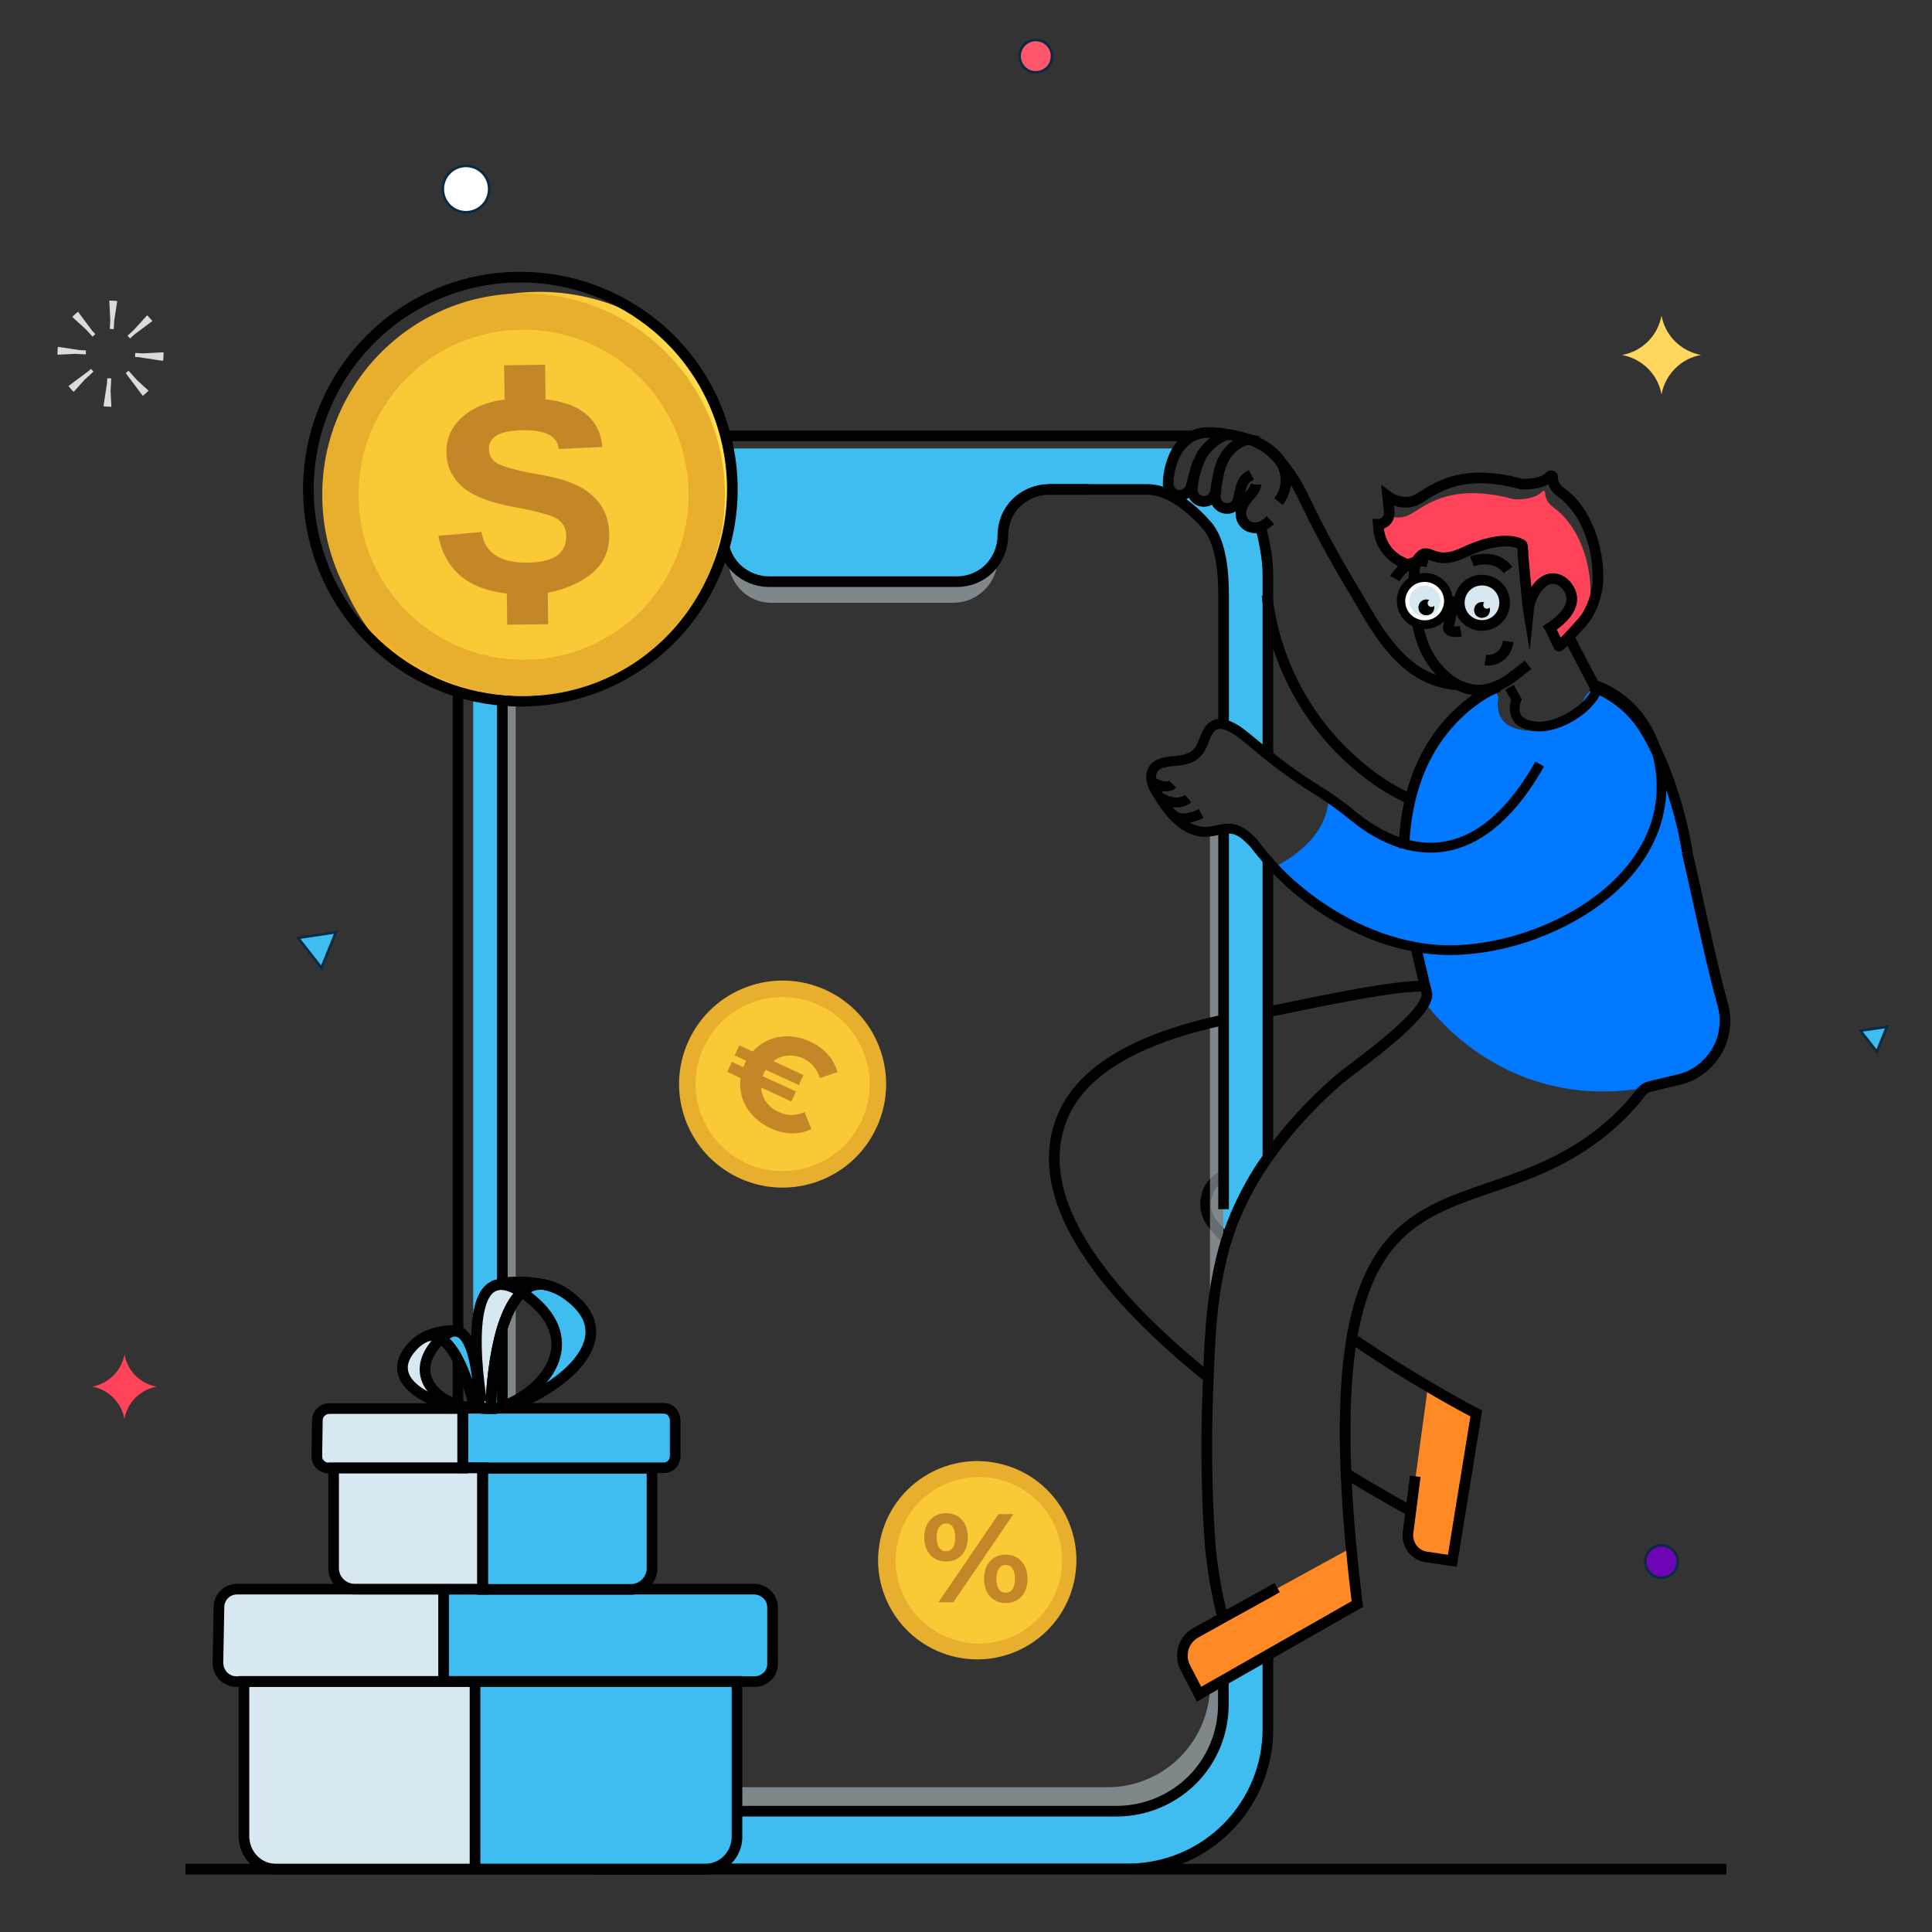 <?xml version="1.0" encoding="utf-8"?>
<!-- Generator: Adobe Illustrator 25.2.3, SVG Export Plug-In . SVG Version: 6.00 Build 0)  -->
<svg version="1.1" id="Layer_1" xmlns="http://www.w3.org/2000/svg" xmlns:xlink="http://www.w3.org/1999/xlink" x="0px" y="0px"
	 viewBox="0 0 750 750" style="enable-background:new 0 0 750 750;" xml:space="preserve">
<rect x="0" y="0" width="750" height="750" fill="#333333" stroke="none"/>
<style type="text/css">
	.st0{fill:#3FBDF1;}
	.st1{fill:#353642;}
	.st2{fill:#0078FF;}
	.st3{fill:#D7E8F0;}
	.st4{fill:none;stroke:#000000;stroke-width:4.13;stroke-miterlimit:10;}
	.st5{fill:#FF4359;}
	.st6{fill:#FFFFFF;}
	.st7{fill:#FF8A25;}
	.st8{opacity:0.68;}
	.st9{opacity:0.68;fill:#D7E8F0;enable-background:new    ;}
	.st10{fill:url(#SVGID_1_);}
	.st11{fill:#FFD75F;}
	.st12{fill:none;stroke:#000000;stroke-width:3.77;stroke-miterlimit:10;}
	.st13{fill:none;stroke:#000000;stroke-width:3.84;stroke-miterlimit:10;}
	.st14{fill:#E8AF2E;}
	.st15{fill:#F9CA35;}
	.st16{fill:#C38728;}
	.st17{fill:#FE566A;stroke:#0A2A42;stroke-miterlimit:10;}
	.st18{fill:#6F04B5;stroke:#0A2A42;stroke-miterlimit:10;}
	.st19{fill:#3FBDF1;stroke:#0A2A42;stroke-miterlimit:10;}
	.st20{fill:#FFFFFF;stroke:#0A2A42;stroke-miterlimit:10;}
	.st21{fill:none;stroke:#DBDBDB;stroke-width:11;stroke-linejoin:round;stroke-dasharray:1.971,9.853;}
</style>
<path class="st0" d="M473.2,215.1c4.2-2.7,9.2-4.2,14.2-4.3c0.9,0,1.7,0,2.6,0.1c-0.4-1.5-0.8-3.3-1.4-5.2c-1.8-0.9-3.4-2.2-4.6-3.8
	c-1.2-1.6-2-3.5-2.4-5.5c-0.6,0.1-1.3,0.2-2,0.2c-2.3,0-4.6-0.7-6.6-1.9c-0.5-0.1-1-0.2-1.4-0.4c-0.6,0.1-1.2,0.2-1.9,0.2
	c-3.2,0-6.2-1.2-8.5-3.4l-6,2.1C455.2,193,470.5,200.8,473.2,215.1z"/>
<path class="st0" d="M474.9,663.6c0,11-4.4,21.5-12.1,29.3c-7.8,7.8-18.3,12.1-29.3,12.1H236.4c-11,0-21.5-4.4-29.3-12.1
	c-7.8-7.8-12.1-18.3-12.1-29.3V233.4c0-5.4,1.1-10.8,3.1-15.9c2.1-5,5.1-9.6,9-13.4c3.8-3.9,8.4-6.9,13.4-9c5-2.1,10.4-3.2,15.9-3.2
	h26.3c4.7,0,9.3,1.9,12.6,5.2c3.1,3.1,4.9,7.1,5.2,11.5c0,0.4,0.1,0.7,0.1,1.1c0,0.3,0,0.6,0,0.9c0.1,2.6,0.8,5.2,2,7.5
	c0,0.1,0.1,0.1,0.1,0.2c1.4,2.8,3.6,5.2,6.3,6.8c2.7,1.6,5.8,2.5,9,2.5h73.4c2.4,0,4.7-0.5,6.9-1.4c2.2-0.9,4.1-2.2,5.8-3.9
	c1.3-1.3,2.3-2.7,3.1-4.3c0,0,0.1-0.1,0.1-0.1c1.2-2.3,1.9-4.8,2-7.4c0-0.2,0-0.4,0-0.7c0.1-9.9,7.6-18,17.4-18h22.2l23.4-0.3
	c0.5-4.5,2.4-9.2,4.4-13.3c0.7-1.4,1.4-2.8,2.3-4.1h-221c-7.1,0-14.2,1.4-20.8,4.1c-6.6,2.7-12.6,6.7-17.6,11.8c-5,5-9,11-11.8,17.6
	s-4.1,13.7-4.1,20.8v444.7c0,7.1,1.4,14.2,4.1,20.8c2.7,6.6,6.7,12.6,11.8,17.6c5,5,11,9,17.6,11.8c6.6,2.7,13.7,4.1,20.8,4.1h199.8
	c7.1,0,14.2-1.4,20.8-4.1c6.6-2.7,12.6-6.7,17.6-11.8c5-5,9-11,11.8-17.6c2.7-6.6,4.1-13.7,4.1-20.8v-30.6l-17.2,9.8L474.9,663.6z"
	/>
<path class="st0" d="M480.9,322.7c-2.1-2.1-4.1,1.2-6-1.1v163.6c1.2-4.5,2.7-8.9,4.5-13.1c0.4-0.9,0.8-1.9,1.2-2.8
	c0.9-1.9,1.8-3.8,2.8-5.7c0.3-0.5,0.5-1,0.8-1.6s0.6-1.2,1-1.7c0.6-1,1.1-2,1.7-3c0.4-0.7,0.9-1.5,1.3-2.2c0.3-0.6,0.7-1.1,1.1-1.7
	c0.4-0.6,0.8-1.3,1.3-1.9c0.5-0.8,1.1-1.6,1.6-2.3V332.7c-2.1-1.6-4.1-3.3-6.1-5C484.3,326.1,482.6,324.4,480.9,322.7z"/>
<path class="st0" d="M490.5,208.9c-2.4,3-5.3,0.5-9.2,0.5c-3.5,0-5.5,5.7-7.7,3.4c0.1,0.3-1.1,4.8-1,5.1c0.3,0.9,0.6,1.9,0.9,2.8v0
	c0.3,1.2,0.6,2.4,0.8,3.7c0.1,0.3,0.1,0.6,0.2,0.9c0.1,0.6,0.2,1.3,0.2,2c0.1,0.6,0.1,1.2,0.1,1.8c0.1,0.7,0.1,1.4,0.1,2.2v48.2
	c0.6,0.5,1,1,1.4,1.7c2.8,5,5.4,1.3,8.3,6.2c1.6,2.5,4.8,4.5,6.5,2.7c0.6-0.7,1-3.6,1-4.7v-58.2c0-2.8-0.2-5.5-0.6-8.3
	C491.4,217.8,490.7,210,490.5,208.9z"/>
<path class="st0" d="M280.6,208.7c1.2,2.3,1.9,4.9,2,7.5C281.4,213.9,280.7,211.4,280.6,208.7z"/>
<path class="st0" d="M389.3,208.7c-0.1,2.6-0.8,5.1-2,7.4C387.4,213.5,388.1,211,389.3,208.7z"/>
<path class="st1" d="M652.9,418.8c-65.8,20.5-99.8-29.8-99.8-29.8c2.5-3.7-1.3-10.6-1.3-10.6l-2.3-11.7
	c-29.1-1.4-55.4-29.8-55.4-29.8c37.6-6.7,21.4-29.2,21.4-29.2l25.9,20.3l2.8-0.2c0.3-35.1,22.5-51.5,29.4-57.1c6.9-5.6,8.1,0,8.1,0
	s-3,11.2,9.9,12.8s22.5-10.6,22.5-10.6c4.5-10,9.6-3.8,9.6-3.8c22.3,11.8,26.3,41.2,31.1,61.6c3.3,14,9.6,44.3,13.8,59
	c1.5,5.1,1.2,10.5-0.8,15.5c-1.3,3.2-3.4,6.1-6,8.5C659.3,416,656.2,417.8,652.9,418.8z"/>
<path class="st2" d="M652.9,418.8c-65.8,20.5-99.8-29.8-99.8-29.8c2.5-3.7-1.3-10.6-1.3-10.6l-2.3-11.7
	c-29.1-1.4-55.4-29.8-55.4-29.8c24.9-12.5,21.4-29.2,21.4-29.2l25.9,20.3l2.8-0.2c0.3-35.1,22.5-51.5,29.4-57.1c6.9-5.6,8.1,0,8.1,0
	s-3,11.2,9.9,12.8s22.5-10.6,22.5-10.6c4.5-10,9.6-3.8,9.6-3.8c22.3,11.8,26.3,41.2,31.1,61.6c3.3,14,9.6,44.3,13.8,59
	c1.5,5.1,1.2,10.5-0.8,15.5c-1.3,3.2-3.4,6.1-6,8.5C659.3,416,656.2,417.8,652.9,418.8z"/>
<path class="st3" d="M575.3,241.5c4.1,0,7.4-3.3,7.4-7.4c0-4.1-3.3-7.4-7.4-7.4c-4.1,0-7.4,3.3-7.4,7.4
	C567.9,238.1,571.2,241.5,575.3,241.5z"/>
<path class="st4" d="M585.5,249c-0.6,4.8-4.7,7.9-8.9,7.2"/>
<path class="st5" d="M535.6,207.5c0.7,3.2,2.4,6.2,4.9,8.4c2.5,2.2,5.6,3.6,8.9,4c0.3-1.3,0.9-2.6,1.8-3.6c3.8-4.3,5.2,3.9,17.1-1.7
	c16.5-7.8,22.6-3,22.6-3c0.5,0.4,0.4,4.2,0.5,4.8c0.4,3.9,0.7,7.8,1.1,11.7c0.2,2.4,0.5,4.7,0.7,7.1c0.2-0.4,0.5-0.8,0.8-1.1
	c1.6-5.2,6-11.4,11.7-8.6c1.2,0.6,2.1,1.4,2.9,2.5c3.7,5.1,0.7,9.8-3.3,13.3c-1,1.1-2.2,2.1-3.4,2.9c0.6,1.4,3.2,6.8,3.2,6.8
	c0.3,0.6,9.8-9.8,10.5-11c1.1-2.8,1.7-5.8,1.8-8.8c0.4-12.4-4.3-26.9-14.2-34.1c-2.4-1.8-3.3-3.5-3.4-5.9c0-0.1-0.1-0.3-0.1-0.4
	c-0.1-0.1-0.2-0.2-0.3-0.2c-0.1,0-0.3,0-0.4,0c-0.1,0-0.2,0.1-0.3,0.2c-3.2,3.6-11,3-11,3c-26.9-7.3-36.1,4.5-41.6,6.5
	c-2.2,0.8-4.7,0.8-6.9,0c-0.1,0.7-0.5,1.4-1,2c-0.5,0.6-1.2,1-1.9,1.2l0.1,1.3C536.4,205.7,536.1,206.7,535.6,207.5z"/>
<path class="st4" d="M593.2,258.1c-1.8,1.4-6.7,5.3-8.7,6.5c-1.5,0.9-3,1.6-4.6,2.2c-11.9,4.5-23-5.7-27.1-15.9
	c-3.4-8.4-4.1-17.8-3.9-26.8c0-0.9,0.1-1.9,0.2-2.8c0-0.1,0-0.1,0-0.2c0-0.4,0.1-0.9,0.2-1.3c0.3-1.3,0.9-2.6,1.8-3.6
	c3.8-4.3,5.2,3.9,17.1-1.7c16.5-7.8,22.6-3,22.6-3c0.5,0.4,0.4,4.2,0.5,4.8c0.4,3.9,0.7,7.8,1.1,11.7c0.2,2.4,0.5,4.7,0.7,7.1
	c0.1,0.6,0.1,1.3,0.2,1.9c0.1-1,0.3-2.1,0.6-3.1c1.6-5.2,6-11.4,11.7-8.6c1.2,0.6,2.1,1.4,2.9,2.5c3.7,5.1,0.7,9.8-3.3,13.3
	c-1,0.9-2.1,1.7-3.2,2.4l-0.3,0.2l0.2,0.3c0.6,1.4,3.2,6.8,3.2,6.8c0.3,0.6,9.8-9.8,10.5-11c2.5-3.8,4-8.2,4.6-12.8
	c0.1-0.6,0.1-1.1,0.1-1.7c0.4-12.4-4.3-26.9-14.2-34.1c-2.5-1.8-3.3-3.5-3.4-5.9c0-0.1-0.1-0.3-0.1-0.4c-0.1-0.1-0.2-0.2-0.3-0.2
	c-0.1,0-0.3,0-0.4,0c-0.1,0-0.2,0.1-0.3,0.2c-3.2,3.6-11,3-11,3c-26.8-7.3-36.1,4.5-41.6,6.5s-10.3-1.7-10.3-1.7l0.6,6.1
	c0,0.4,0,0.8-0.1,1.3c-0.1,0.7-0.5,1.4-1,2c-0.5,0.6-1.2,1-1.9,1.2c-0.3,0.1-0.6,0.2-0.9,0.2H535c0.1,1.3,0.2,2.5,0.5,3.8
	c0.7,3.2,2.4,6.2,4.9,8.4c2.5,2.2,5.6,3.6,8.9,4"/>
<path class="st3" d="M553.1,240.7c4.1,0,7.4-3.3,7.4-7.4c0-4.1-3.3-7.4-7.4-7.4s-7.4,3.3-7.4,7.4C545.6,237.4,549,240.7,553.1,240.7
	z"/>
<path d="M578.4,236.8c0,0.6-0.2,1.2-0.5,1.7c-0.3,0.5-0.8,0.9-1.4,1.1c-0.6,0.2-1.2,0.3-1.8,0.2c-0.6-0.1-1.1-0.4-1.6-0.8
	c-0.4-0.4-0.7-1-0.8-1.6c-0.1-0.6-0.1-1.2,0.2-1.8c0.2-0.6,0.6-1,1.1-1.4c0.5-0.3,1.1-0.5,1.7-0.5c0.3,0,0.6,0,0.9,0.1
	c-0.1,0.1-0.3,0.3-0.3,0.5c-0.1,0.2-0.1,0.4-0.1,0.6c0,0.4,0.2,0.8,0.4,1c0.3,0.3,0.7,0.4,1,0.4c0.2,0,0.4,0,0.6-0.1
	c0.2-0.1,0.3-0.2,0.5-0.3C578.4,236.2,578.4,236.5,578.4,236.8z"/>
<path d="M556.8,235.8c0,0.6-0.2,1.2-0.5,1.7c-0.3,0.5-0.8,0.9-1.4,1.1c-0.6,0.2-1.2,0.3-1.8,0.2c-0.6-0.1-1.1-0.4-1.6-0.8
	c-0.4-0.4-0.7-1-0.8-1.6c-0.1-0.6-0.1-1.2,0.2-1.8c0.2-0.6,0.6-1,1.1-1.4c0.5-0.3,1.1-0.5,1.7-0.5c0.4,0,0.8,0.1,1.2,0.2
	c-0.2,0.1-0.4,0.3-0.5,0.5c-0.1,0.2-0.2,0.5-0.2,0.7c0,0.2,0,0.4,0.1,0.6c0.1,0.2,0.2,0.3,0.3,0.5c0.1,0.1,0.3,0.2,0.5,0.3
	c0.2,0.1,0.4,0.1,0.6,0.1c0.2,0,0.4,0,0.6-0.1c0.2-0.1,0.3-0.2,0.5-0.3C556.8,235.4,556.8,235.6,556.8,235.8z"/>
<path class="st4" d="M564.4,233.9c0,0-1.9,8.5-2.1,9.3c-0.7,2.8,4.8,1.9,4.8,1.9"/>
<path class="st4" d="M571.4,217.9c0,0,9-3.4,14,3.4"/>
<path class="st4" d="M541.5,224.6c0,0,4.6-8.4,12.8-6.5"/>
<path class="st4" d="M575.3,242.8c4.9,0,8.8-3.9,8.8-8.8c0-4.9-3.9-8.8-8.8-8.8c-4.9,0-8.8,3.9-8.8,8.8
	C566.5,238.9,570.5,242.8,575.3,242.8z"/>
<path class="st4" d="M553.1,242.1c4.9,0,8.8-3.9,8.8-8.8c0-4.9-3.9-8.8-8.8-8.8c-4.9,0-8.8,3.9-8.8,8.8
	C544.3,238.1,548.2,242.1,553.1,242.1z"/>
<path class="st6" d="M553.1,227.3h0.2c1.6,0,3.1,0.7,4.2,1.8c1.1,1.1,1.7,2.7,1.7,4.3c0,1.6-0.7,3.1-1.8,4.2
	c-1.1,1.1-2.7,1.7-4.2,1.7h-0.2c-1.6,0-3.1-0.7-4.2-1.8c-1.1-1.1-1.7-2.7-1.7-4.3c0-1.6,0.7-3.1,1.8-4.2
	C550,227.9,551.5,227.3,553.1,227.3L553.1,227.3z M553.1,225.9c-2,0-3.9,0.7-5.3,2.1c-1.4,1.4-2.2,3.2-2.3,5.2c0,2,0.7,3.9,2.1,5.3
	c1.4,1.4,3.2,2.2,5.2,2.3h0.2c2,0,3.9-0.7,5.3-2.1c1.4-1.4,2.2-3.2,2.3-5.2c0-2-0.7-3.9-2.1-5.3c-1.4-1.4-3.2-2.2-5.2-2.3H553.1z"/>
<path class="st4" d="M566.5,233.7l-4.7-0.2"/>
<path class="st7" d="M573.1,548.8l-9.3,57.2l-10.1-1.5c-2.2-0.3-4.2-1.5-5.5-3.3c-1.3-1.8-1.9-4-1.6-6.2l0.8-6.1l6.9-50.5
	C565.5,544.9,573.1,548.8,573.1,548.8z"/>
<path class="st7" d="M526.9,622.7l-34.8,20l-17.2,9.9l-5.3,3c0-0.1,0-0.2,0-0.3l-4.1,2.4l-5.3-10.2c-1.2-2.4-1.5-5.1-0.7-7.7
	c0.8-2.6,2.5-4.7,4.9-6l60.3-33l0.1,0.6L526.9,622.7z"/>
<path class="st4" d="M476.1,481.4c-0.4-0.5-0.8-1-1.1-1.4c-2.2-2.6-4.3-4.4-5.8-7.4c-1.2-2.4-1.5-5.2-0.9-7.8c0.5-2.6,1.9-5,3.9-6.8
	c0.8-0.7,1.8-1.3,2.8-1.8"/>
<path class="st4" d="M549.4,573.1l-2,15.7l-0.8,6.1c-0.3,2.2,0.3,4.4,1.6,6.2c1.3,1.8,3.3,3,5.5,3.3l10.1,1.5l9.3-57.2
	c0,0-7.7-3.9-18.8-10.5c-8-4.7-17.9-10.8-28.1-17.8"/>
<path class="st4" d="M547.7,586.6c0,0-10.9-5.9-24.8-14.4"/>
<g class="st8">
	<path class="st9" d="M474.9,322.5v162.8c-3,11.1-4.5,22.7-5.2,34.4V322.9C471.4,325.1,473.2,320.4,474.9,322.5z"/>
	<path class="st9" d="M474.9,652.3v9.4c0,11-4.4,21.5-12.1,29.3c-7.8,7.8-18.3,12.1-29.3,12.1H236.4c-11,0-21.5-4.4-29.3-12.1
		c-7.8-7.8-12.1-18.3-12.1-29.3V231.5c0-5.4,1.1-10.8,3.1-15.9c2.1-5,5.1-9.6,9-13.4c3.8-3.8,8.4-6.9,13.4-9
		c5-2.1,10.4-3.2,15.9-3.2h26.3c1.2,0,2.4,0.1,3.6,0.4c0.8,0.2,1.6,0.4,2.3,0.6c0.3,0.1,0.7,0.3,1,0.4c0.5,0.2,1.1,0.5,1.6,0.8
		c0.6,0.3,1.2,0.7,1.8,1.1c0.4,0.3,0.7,0.5,1.1,0.8c0.3,0.3,0.9,0.8,1.3,1.2l2.8,3.6c0.3,0.4,0.5,0.9,0.7,1.3l1,2.5
		c0.1,0.5,0.3,0.9,0.4,1.4l0.2,1.4c0,0.2,0.1,0.4,0.1,0.6c0,0.1,0,0.2,0,0.3c0,0.5,0.1,0.9,0.1,1.4v0.2c0,0.3,0,0.6,0,0.8
		c0,0,0-0.1-0.1-0.1c-0.8-1.5-1.8-2.8-3-4c-3.2-3.2-7.6-5-12.2-5H240c-5.2,0-10.4,1-15.3,3c-4.8,2-9.2,5-12.9,8.7
		c-3.7,3.7-6.6,8.1-8.6,13c-2,4.8-3,10-3,15.3v414.2c0,10.6,4.2,20.7,11.7,28.2c7.5,7.5,17.6,11.7,28.2,11.7h189.8
		c10.2,0,20.1-3.9,27.5-11c7.4-7.1,11.8-16.7,12.3-26.9c0-0.1,0-0.2,0-0.3L474.9,652.3z"/>
	<path class="st9" d="M387.3,216.1c0,0.3,0,0.5,0,0.8c0,4.5-1.9,8.9-5.1,12.1c-3.2,3.2-7.6,5-12.1,5h-70.7
		c-9.5,0-16.7-7.8-16.8-17.3c0-0.2,0-0.3,0-0.4c1.4,2.9,3.6,5.3,6.3,7s5.9,2.6,9.1,2.6h73.4c2.4,0,4.7-0.5,6.9-1.4
		c2.2-0.9,4.1-2.2,5.8-3.9C385.4,219.3,386.4,217.8,387.3,216.1z"/>
</g>
<path class="st4" d="M492.2,392.8c24.5-5,48.3-10.1,60.9-10"/>
<path class="st4" d="M469,534.7c-37.1-29.9-70.8-68.3-56.3-101.7c8.7-20.2,34.5-31.1,62.3-37.1"/>
<path class="st4" d="M549.7,368.1c0.6,2.2,3.4,14.8,4.1,17c2.5,8.2-29.6,29.9-35,34.8c-9.8,8.7-19,18.5-26.6,29.4
	c-5.1,7.1-9.3,14.8-12.7,22.8c-1.8,4.3-3.3,8.7-4.5,13.1c-3,11.1-4.5,22.7-5.2,34.4c-0.6,8.8-0.8,17.7-1.1,26.3
	c-0.5,16.6-0.2,33.3,0.8,49.9c0.1,1,0.2,2.1,0.2,3.1c0.9,9.8,2.5,19.6,5,29.1v0.1"/>
<path class="st4" d="M545,329.3c1-32.2,15.7-49.5,28.7-58.5c2.5-1.7,5.3-3.2,8.1-4.3"/>
<path class="st4" d="M617.6,266.2c0.6,0.2,1.2,0.5,1.8,0.7l0.6,0.3c1.4,0.6,2.8,1.3,4.2,2.1c4.7,2.7,8.7,6.2,12,10.5
	c0.1,0.1,0.2,0.3,0.3,0.4c0.6,0.8,1.1,1.6,1.7,2.5c4.8,7.6,9.2,17.8,12.6,29.6c1.8,6.1,3.2,12.2,4.2,18.4"/>
<path class="st4" d="M654.9,330.7c3.3,14,9.6,44.3,13.8,59c1.5,5.1,1.2,10.6-0.8,15.5c-1.3,3.2-3.4,6.1-6,8.5
	c-2.6,2.4-5.6,4.1-9,5.1l-12.5,3c-1.3,0.3-2.5,1.1-3.3,2.2c-2.8,3.7-6,7.2-9.4,10.4c-53.9,50.7-118.7-1.8-103.2,166.4l0.1,0.6
	c0.6,6.7,1.4,13.8,2.3,21.3l-34.8,19.8l-17.2,9.8l-5.3,3l-4.1,2.4l-5.3-10.2c-1.3-2.4-1.5-5.1-0.8-7.7c0.8-2.6,2.5-4.7,4.9-6l5.4-3
	l5-2.8l0.2-0.1l17.2-9.5l3.7-2.1"/>
<path class="st4" d="M492.2,642.5v28.7c0,14.4-5.7,28.2-15.9,38.4c-10.2,10.2-24,15.9-38.4,15.9H232.1c-7.1,0-14.2-1.4-20.8-4.1
	c-6.6-2.7-12.6-6.7-17.6-11.8c-5-5-9-11-11.8-17.6c-2.7-6.6-4.1-13.7-4.1-20.8V223.5c0-7.1,1.4-14.2,4.1-20.8
	c2.7-6.6,6.7-12.6,11.8-17.6c5-5,11-9,17.6-11.8c6.6-2.7,13.7-4.1,20.8-4.1h230.8"/>
<path class="st4" d="M492.2,223.5c0-3.7-0.4-7.4-1.1-11.1c0,0-1-6.1-2-7.8"/>
<path class="st4" d="M492.2,449.2v-56.5v-58.9"/>
<path class="st4" d="M492.2,223.5v31.9v37.8"/>
<path class="st4" d="M547.4,310.2L547.4,310.2c-5.9-2.7-11.4-6-16.5-10c-21.3-16.4-35.2-40.5-38.8-67c-0.1-0.7-0.2-1.3-0.2-2"/>
<path class="st4" d="M475,469.4v-147"/>
<path class="st4" d="M475,281.1v-49.6c0-9-0.8-19.8-5.7-26.6c0,0-11.8-14.9-23.8-14.9h-38.3"/>
<path class="st4" d="M422.6,190h-15.4c-4.7,0-9.3,1.9-12.7,5.2c-3.4,3.4-5.2,7.9-5.2,12.7c0,4.7-1.9,9.3-5.2,12.7
	c-3.4,3.4-7.9,5.2-12.7,5.2h-72.9c-4.7,0-9.3-1.9-12.7-5.2c-3.4-3.4-5.2-7.9-5.2-12.7c0-4.7-1.9-9.3-5.2-12.7
	c-3.4-3.4-7.9-5.2-12.7-5.2h-26.3c-11,0-21.5,4.4-29.3,12.2c-7.8,7.8-12.1,18.3-12.1,29.3v430.2c0,11,4.4,21.5,12.1,29.3
	c7.8,7.8,18.3,12.1,29.3,12.1h197.1c11,0,21.5-4.4,29.3-12.1c7.8-7.8,12.1-18.3,12.1-29.3v-9.4"/>
<path class="st4" d="M487.9,171.7c7.5,3.2,14.5,13.8,17.9,20.9c6.3,13.2,11.8,23.3,19.3,35.8c6.4,10.8,12.3,22.4,22.3,30.3
	c5.3,4.2,11.8,6.7,18.6,7.2"/>
<linearGradient id="SVGID_1_" gradientUnits="userSpaceOnUse" x1="127.288" y1="192.85" x2="284.334" y2="192.85">
	<stop  offset="0" style="stop-color:#F7A523"/>
	<stop  offset="1" style="stop-color:#FFE14D"/>
</linearGradient>
<path class="st10" d="M284.3,190c0,14.9-4,29.5-11.7,42.2c-7.6,12.8-18.6,23.2-31.7,30.3c-13.1,7-27.9,10.4-42.7,9.7
	c-14.9-0.7-29.3-5.4-41.7-13.6c-16.1-13.5-26.4-32.7-28.8-53.6c-2.4-20.9,3.3-41.9,15.9-58.7s31.1-28.2,51.8-31.8
	c20.7-3.6,42,0.9,59.5,12.5c9.2,7.7,16.6,17.4,21.6,28.2C281.7,166.2,284.3,178,284.3,190z"/>
<path class="st11" d="M275.4,190.3c0,13.2-3.6,26.1-10.3,37.4c-6.8,11.3-16.5,20.6-28.1,26.8c-11.6,6.2-24.7,9.2-37.8,8.6
	c-13.2-0.6-25.9-4.8-36.9-12c-14.2-12-23.3-29-25.4-47.4c-2.1-18.5,2.9-37,14-51.9c11.1-14.9,27.5-25,45.8-28.2s37.2,0.7,52.7,10.9
	c8.1,6.8,14.7,15.4,19.2,25C273.1,169.2,275.4,179.7,275.4,190.3z"/>
<path class="st0" d="M192.2,546.8c19-5.5,35.3-26.3,12.5-43.5c-0.8-0.6-1.6-1.2-2.4-1.6c1.3-1.2,2.8-2.1,4.5-2.6
	c1.7-0.5,3.5-0.5,5.2-0.2c0.1,0,0.1,0,0.2,0c0.1,0,0.2,0,0.3,0.1c2.5,0.6,5.3,1.9,8.4,4.3C243.7,520.5,212.2,542.8,192.2,546.8z"/>
<path class="st3" d="M212,498.9c-1.7-0.4-3.5-0.3-5.2,0.2c-1.7,0.5-3.2,1.4-4.5,2.6c-11.6,10.4-12.1,45.1-12.1,45.1h-3.1
	c0,0-7.4-40.4,3.6-47.2h0c0.2-0.1,1-0.4,2.1-0.8c0,0,0.1,0,0.1,0c1.4-0.5,2.9-0.8,4.4-1C202.3,497.4,207.2,497.7,212,498.9z"/>
<path class="st4" d="M284.3,190c0,18.7-6.4,36.9-18.1,51.5s-28.1,24.8-46.4,28.8c-18.3,4-37.4,1.7-54.2-6.6
	c-16.8-8.3-30.3-22.1-38.2-39.1c-7.9-17-9.8-36.2-5.3-54.4c4.5-18.2,15-34.3,29.9-45.7c14.9-11.4,33.2-17.4,51.9-16.9
	c18.7,0.4,36.8,7.3,51.1,19.3c9.2,7.7,16.6,17.4,21.6,28.2C281.7,166.2,284.3,178,284.3,190z"/>
<path class="st3" d="M172.2,616.9v35.8H91.7c-0.9,0-1.9-0.2-2.8-0.6c-0.9-0.4-1.7-0.9-2.3-1.6c-0.7-0.7-1.2-1.5-1.5-2.4
	c-0.3-0.9-0.5-1.8-0.5-2.8l0.4-21.5c0-1.9,0.8-3.6,2.1-4.9c1.3-1.3,3.1-2,5-2L172.2,616.9z"/>
<path class="st0" d="M300.1,624v21.5c0,1.9-0.7,3.7-2.1,5c-1.3,1.3-3.1,2.1-5,2.1H172.2v-35.8h120.7c0.9,0,1.9,0.2,2.7,0.5
	c0.9,0.4,1.7,0.9,2.3,1.5c0.7,0.7,1.2,1.5,1.5,2.3C299.9,622.2,300.1,623.1,300.1,624z"/>
<path class="st3" d="M184.4,652.7v72.9h-77.2c-3.3,0-6.4-1.3-8.8-3.6c-2.3-2.3-3.7-5.5-3.7-8.8v-60.5L184.4,652.7z"/>
<path class="st0" d="M286.2,652.7v60.5c0,3.3-1.3,6.4-3.7,8.8c-2.3,2.3-5.5,3.6-8.8,3.6h-89.4v-72.9H286.2z"/>
<path class="st3" d="M182.7,546.4c-12.3,0-35.1-10-23-23.5c1.3-1.5,2.9-2.8,4.6-3.6l0.1-0.1h0c2.9-1.3,6-2.2,9.1-2.5
	c1-0.1,2-0.1,3.1,0.1c-1.6-0.1-3.5,0.8-5.7,2.9c-0.4,0.4-0.8,0.8-1.2,1.3C157.6,534.4,170.3,545.3,182.7,546.4z"/>
<path class="st0" d="M185.9,545.8l-1.9,0.4c0,0-4.6-21.4-13-26.5c2.2-2.1,4.1-3,5.7-2.9c0,0,0.1,0,0.1,0l0.7,0.1l0.2,0.1
	C185.6,519.3,185.9,545.8,185.9,545.8z"/>
<path class="st4" d="M184.4,616.9H92.1c-1.9,0-3.7,0.7-5,2c-1.3,1.3-2.1,3.1-2.1,5l-0.4,21.5c0,0.9,0.2,1.9,0.5,2.8
	c0.4,0.9,0.9,1.7,1.5,2.4c0.7,0.7,1.5,1.2,2.3,1.6c0.9,0.4,1.8,0.6,2.8,0.6h201.2c0.9,0,1.9-0.2,2.7-0.5c0.9-0.4,1.6-0.9,2.3-1.5
	c0.7-0.7,1.2-1.4,1.5-2.3c0.4-0.9,0.5-1.8,0.5-2.7V624c0-1.9-0.7-3.7-2.1-5s-3.1-2.1-5-2.1H159.7"/>
<path class="st4" d="M273.8,725.6H107.2c-3.3,0-6.5-1.3-8.8-3.7c-2.3-2.3-3.6-5.5-3.7-8.8v-60.4h191.4v60.4c0,3.3-1.3,6.4-3.6,8.8
	C280.2,724.3,277,725.6,273.8,725.6z"/>
<path class="st0" d="M262.1,551.4v13.9c0,1.2-0.5,2.4-1.3,3.2c-0.9,0.9-2,1.3-3.2,1.3h-77.9v-23.1h77.9c1.2,0,2.4,0.5,3.2,1.3
	C261.6,549,262.1,550.2,262.1,551.4z"/>
<path class="st3" d="M179.6,546.8v23.1h-52c-0.6,0-1.2-0.1-1.8-0.4c-0.6-0.2-1.1-0.6-1.5-1c-0.4-0.4-0.8-0.9-1-1.5
	c-0.2-0.6-0.3-1.2-0.3-1.8l0.2-13.9c0-1.2,0.5-2.3,1.4-3.2c0.9-0.8,2-1.3,3.2-1.3H179.6z"/>
<path class="st0" d="M253.1,569.9v39c0,2.1-0.9,4.2-2.4,5.7c-1.5,1.5-3.6,2.4-5.7,2.4h-57.7v-47H253.1z"/>
<path class="st3" d="M187.4,569.9v47h-49.8c-2.1,0-4.2-0.9-5.7-2.4c-1.5-1.5-2.4-3.5-2.4-5.7v-39H187.4z"/>
<path class="st4" d="M172.2,616.9v35.8"/>
<path class="st4" d="M184.4,652.7v72.9"/>
<path class="st4" d="M262.1,551.4v13.9c0,1.2-0.5,2.4-1.3,3.2c-0.9,0.9-2,1.3-3.2,1.3h-77.9v-23.1h77.9c1.2,0,2.4,0.5,3.2,1.3
	C261.6,549,262.1,550.2,262.1,551.4z"/>
<path class="st4" d="M179.6,546.8v23.1h-52c-0.6,0-1.2-0.1-1.8-0.4c-0.6-0.2-1.1-0.6-1.5-1c-0.4-0.4-0.8-0.9-1-1.5
	c-0.2-0.6-0.3-1.2-0.3-1.8l0.2-13.9c0-1.2,0.5-2.3,1.4-3.2c0.9-0.8,2-1.3,3.2-1.3H179.6z"/>
<path class="st4" d="M253.1,569.9v39c0,2.1-0.9,4.2-2.4,5.7c-1.5,1.5-3.6,2.4-5.7,2.4h-57.7v-47H253.1z"/>
<path class="st4" d="M187.4,569.9v47h-49.8c-2.1,0-4.2-0.9-5.7-2.4c-1.5-1.5-2.4-3.5-2.4-5.7v-39H187.4z"/>
<path class="st4" d="M195.5,546.8c19-5.5,48.3-26.3,25.6-43.5c-2.5-2-5.3-3.4-8.4-4.3c-0.1,0-0.2-0.1-0.3-0.1
	c-1.7-0.4-3.5-0.4-5.3,0.1c-1.7,0.5-3.3,1.4-4.6,2.6"/>
<path class="st4" d="M202.6,501.7c-11.6,10.4-12.1,45.1-12.1,45.1h-3.1C187.4,546.8,175.9,484.5,202.6,501.7z"/>
<path class="st4" d="M192.5,546.8h-2c0,0,0.5-34.7,12.1-45.1c0.8,0.5,1.6,1,2.3,1.6C227.8,520.5,211.5,541.3,192.5,546.8z"/>
<path class="st4" d="M191.3,499.3c2-0.7,4.1-1.2,6.2-1.5c5.1-0.4,10.2,0,15.2,1.2"/>
<path class="st4" d="M181,546.8c-12.5-1.1-33.2-10.4-21.1-23.9c1.3-1.5,2.9-2.8,4.7-3.7c0.1,0,0.1-0.1,0.2-0.1
	c1-0.5,2.2-0.7,3.3-0.6c1.1,0.1,2.2,0.5,3.1,1.1"/>
<path class="st4" d="M171.2,519.7c8.5,5.1,13,26.5,13,26.5l1.9-0.4C186.1,545.8,185.6,505.8,171.2,519.7z"/>
<path class="st4" d="M182.9,546.4l1.2-0.2c0,0-4.5-21.5-13-26.5c-0.4,0.4-0.8,0.8-1.3,1.3C157.8,534.4,170.5,545.3,182.9,546.4z"/>
<path class="st4" d="M177.9,516.8c-1.3-0.2-2.7-0.3-4.1-0.2c-3.2,0.3-6.4,1.2-9.3,2.6"/>
<path class="st12" d="M586,266.8l2.7,4.8c0,0-3.9,8.8,6.6,10.3c10.6,1.5,24.5-8.9,24.8-15.7c16.2,6.3,24.8,22,24.9,38.9
	c0.3,41.8-53.5,67.1-89.4,63.4c-18.1-1.9-35.1-9.9-49.4-21.1c-1.9-1.5-3.7-3-5.5-4.6c-3.6-3.3-7-6.8-10.1-10.6
	c-1.6-1.9-3.2-3.9-4.7-5.9"/>
<path class="st4" d="M609,247.2l10.3,19.7"/>
<path class="st4" d="M72,725.6h598.2"/>
<path class="st4" d="M484.7,170.5L484.7,170.5c-3.4,0.6-7.4,3.5-9.5,7.4c-2.4,4.3-2.7,9.6-3.2,11.9c-0.1,0.3-0.1,0.5-0.1,0.7
	c-0.1,0.2-0.1,0.4-0.1,0.6l-0.1,0.3c-0.3,1.1-1,2-2,2.6c-1,0.6-2.1,0.8-3.2,0.6c-1.1-0.2-2.1-0.8-2.8-1.8c-0.7-0.9-1-2-0.9-3.2
	l0.2-1.6c0.1-0.6,0.1-1.1,0.3-1.6c0.2-1.5,0.6-3.1,1-4.5c0.1-0.2,0.1-0.5,0.2-0.7c0.1-0.4,0.2-0.7,0.3-1c0.1-0.2,0.1-0.4,0.2-0.5"/>
<path class="st4" d="M493.2,201.9c-2.1,2-4.1,3-6,3c-0.8,0-1.6-0.2-2.3-0.5c-0.7-0.3-1.3-0.7-1.8-1.3c-1.7-1.8-1.7-4.7-0.8-6.7
	c0.6-1.3,1.4-2.5,2.4-3.5c0.3-0.4,0.6-0.7,0.9-1.1c0.9-1,1.6-2.2,2-3.5c0-0.1,0-0.1,0-0.2"/>
<path class="st4" d="M476.8,168.6c1.3,0.2,2.5,0.5,3.8,0.8c1.3,0.3,2.7,0.7,4,1.1c3,0.9,5.9,2.3,8.4,4.3c6.8,5,8.2,13.6,3.3,19.9"/>
<path class="st4" d="M472.1,189.8c0,0.1,0,0.1,0,0.2c0,0.2,0,0.5-0.1,0.7l-0.2,1.6c-0.1,0.8,0.1,1.7,0.4,2.5c0.4,0.8,1,1.4,1.7,1.9
	c0.7,0.4,1.6,0.7,2.4,0.7c0.9,0,1.7-0.2,2.4-0.7c0.5-0.3,1-0.7,1.3-1.2c0.3-0.5,0.6-1.1,0.7-1.7c0.1-0.6,0.2-1.2,0.4-1.8
	c0.6-2.3,0.8-4.4,2.5-6.2c0.5-0.5,1.1-0.9,1.7-1.2c0.2-0.1,0.3-0.1,0.5-0.2"/>
<path class="st4" d="M453.6,185.7v-0.2c0.3-3,1.1-5.9,2.3-8.6c0.8-1.7,1.8-3.3,3.1-4.6c2-2.2,4.6-3.7,7.6-4.2
	c0.8-0.1,1.7-0.2,2.5-0.2c2.6,0,5.1,0.2,7.7,0.8c-2.1,0.2-5.6,2.4-8.2,5.2c-1,1.1-1.9,2.3-2.5,3.6c-0.3,0.7-0.7,1.4-0.9,2.2
	c-0.3,0.6-0.5,1.2-0.7,1.8c-0.6,1.7-1.1,3.4-1.5,4.9c-0.2,0.7-0.3,1.4-0.5,2c-0.2,1.1-0.8,2.2-1.8,2.9c-0.9,0.7-2.1,1.1-3.2,1
	c-1.2-0.1-2.3-0.7-3-1.7c-0.7-0.9-1.1-2.1-1-3.3L453.6,185.7"/>
<path class="st13" d="M448.2,306.3c-1.2-2.3-1.9-4.9-0.8-7.2c2.6-5.1,10.8-2.4,15.6-5.5c4.1-2.7,3.7-5.8,6-9.7
	c2.6-4.6,7.4-2.8,11-0.5c4.6,2.9,14.8,13.1,31,23.1c5,3.1,9.9,6.6,14.5,10.4c12.8,10.5,44.5,28.7,72.2-20.3"/>
<path class="st13" d="M486.5,327.1c-2.3-2.3-4.7-4.7-7.9-5.3c-3.4-0.6-6.8,1-10.2,1.1c-8.5,0.4-14.7-7.5-19.1-14.8
	c-0.4-0.6-0.7-1.2-1-1.8"/>
<path class="st13" d="M466.3,315.8c0,0-8.1,4.3-11.5-0.1"/>
<path class="st13" d="M450,309.3c0,0,6.6,4.5,11.2,0.7"/>
<path class="st13" d="M447,303.4c0,0,5.7,3.5,8.2,1"/>
<path class="st11" d="M645,122.5L645,122.5c1.4,7.8,7.5,13.8,15.3,15.3l0,0l0,0c-7.8,1.4-13.8,7.5-15.3,15.3l0,0l0,0
	c-1.4-7.8-7.5-13.8-15.3-15.3l0,0l0,0C637.5,136.4,643.6,130.3,645,122.5L645,122.5z"/>
<path class="st5" d="M48.3,525.8L48.3,525.8c1.2,6.4,6.2,11.4,12.5,12.5l0,0l0,0c-6.4,1.2-11.4,6.2-12.5,12.5l0,0l0,0
	c-1.2-6.4-6.2-11.4-12.5-12.5l0,0l0,0C42.2,537.1,47.2,532.1,48.3,525.8L48.3,525.8z"/>
<g>
	<g>
		<path class="st14" d="M281.4,190.9c0.6,43.2-33.8,78.7-77,79.3c-43.2,0.6-78.7-33.8-79.3-77c-0.6-43.2,33.8-78.7,77-79.3
			C245.3,113.3,280.8,147.7,281.4,190.9z"/>
		<path class="st15" d="M267.3,191.1c0.5,35.4-27.7,64.5-63.1,65c-35.4,0.5-64.5-27.7-65-63.1c-0.5-35.4,27.7-64.5,63.1-65
			C237.7,127.5,266.8,155.7,267.3,191.1z"/>
		<g>
			<g>
				<path class="st16" d="M216.9,174.3c-0.5-5-5.1-7.4-13.9-7.3c-8.8,0.1-13.2,2.5-13.2,7.2c0,2.9,1.5,5,4.3,6.2
					c2.9,1.3,8.6,2.7,17.2,4.2c8.6,1.5,15,4.2,19,8.1c4.1,3.8,6.2,8.8,6.2,15c0.1,7.2-3.1,12.9-9.5,16.9c-6.4,4-13.8,6.1-22.1,6.2
					c-20.1,0.2-31.7-7.3-34.7-22.8l16.7-1.5c1.3,8.1,7.3,12.1,18,11.9c10-0.1,15-3.6,14.9-10.4c0-3-1.3-5.2-3.7-6.7
					c-2.4-1.4-8.2-3-17.2-4.6c-9-1.7-15.5-4.3-19.5-7.8c-4-3.6-6.1-8-6.1-13.4c-0.1-5.8,2.4-10.7,7.5-14.7c5.1-4,12.5-6.1,22.3-6.2
					c19.4-0.2,29.6,6.1,30.7,18.9L216.9,174.3z"/>
			</g>
			<polygon class="st16" points="211.8,156.1 195.9,156.2 195.7,141.8 211.6,141.6 			"/>
			
				<rect x="196.8" y="227.9" transform="matrix(1 -1.117217e-02 1.117217e-02 1 -2.615 2.303)" class="st16" width="15.9" height="14.5"/>
		</g>
	</g>
</g>
<g>
	
		<ellipse transform="matrix(0.261 -0.965 0.965 0.261 -304.112 813.934)" class="st14" cx="379.6" cy="605.6" rx="38.5" ry="38.5"/>
	
		<ellipse transform="matrix(0.926 -0.379 0.379 0.926 -201.016 188.77)" class="st15" cx="379.6" cy="605.6" rx="32.3" ry="32.3"/>
	<g>
		<path class="st16" d="M358.8,596.8c0-5.8,3.5-9.4,8.5-9.4c5,0,8.4,3.6,8.4,9.4s-3.5,9.4-8.4,9.4
			C362.3,606.2,358.8,602.6,358.8,596.8z M370.8,596.8c0-3.7-1.4-5.4-3.6-5.4c-2.1,0-3.6,1.8-3.6,5.4s1.5,5.4,3.6,5.4
			C369.4,602.2,370.8,600.5,370.8,596.8z M387.6,587.8h5.8l-23.3,34.2h-5.8L387.6,587.8z M382,612.9c0-5.8,3.5-9.4,8.4-9.4
			c5,0,8.5,3.7,8.5,9.4c0,5.8-3.5,9.4-8.5,9.4C385.5,622.3,382,618.7,382,612.9z M394,612.9c0-3.6-1.4-5.4-3.6-5.4
			c-2.1,0-3.6,1.8-3.6,5.4c0,3.7,1.5,5.4,3.6,5.4C392.6,618.3,394,616.5,394,612.9z"/>
	</g>
</g>
<g>
	
		<ellipse transform="matrix(0.418 -0.908 0.908 0.418 -205.351 520.979)" class="st14" cx="304" cy="420.8" rx="40.2" ry="40.2"/>
	
		<ellipse transform="matrix(0.418 -0.908 0.908 0.418 -205.351 520.979)" class="st15" cx="304" cy="420.8" rx="33.8" ry="33.8"/>
	<g>
		<path class="st16" d="M312.3,431.7l2.7,6.6c-4.8,2.3-10.4,2.3-16-0.4c-8.2-3.8-12.6-11.4-11.5-19.4l-5.2-2.4l1.8-3.9l4.5,2.1
			c0.1-0.4,0.3-0.9,0.5-1.3c0.2-0.4,0.4-0.8,0.6-1.2l-4.5-2.1l1.8-3.9l5.2,2.4c5.4-6,14-7.7,22.2-3.9c5.7,2.6,9.3,6.8,10.7,11.9
			l-6.8,2.3c-1.1-3.5-3.2-6.1-6.5-7.6c-4.1-1.9-8.4-1.4-11.6,1l11.7,5.4l-1.8,3.9l-12.9-5.9c-0.2,0.4-0.4,0.8-0.6,1.2
			c-0.2,0.4-0.4,0.8-0.5,1.3l12.9,5.9l-1.8,3.9l-11.7-5.4c0.2,4,2.6,7.6,6.8,9.5C305.6,433.2,308.9,433.2,312.3,431.7z"/>
	</g>
</g>
<circle class="st17" cx="402.1" cy="21.8" r="6.3"/>
<circle class="st18" cx="645" cy="606.2" r="6.3"/>
<polygon class="st19" points="732.5,398.6 722.2,400.1 728.6,408.3 "/>
<circle class="st20" cx="180.9" cy="73.4" r="9"/>
<polygon class="st19" points="130.4,361.9 115.7,364.1 124.8,375.7 "/>
<g>
	<circle class="st21" cx="42.9" cy="137.3" r="15.1"/>
</g>
</svg>
